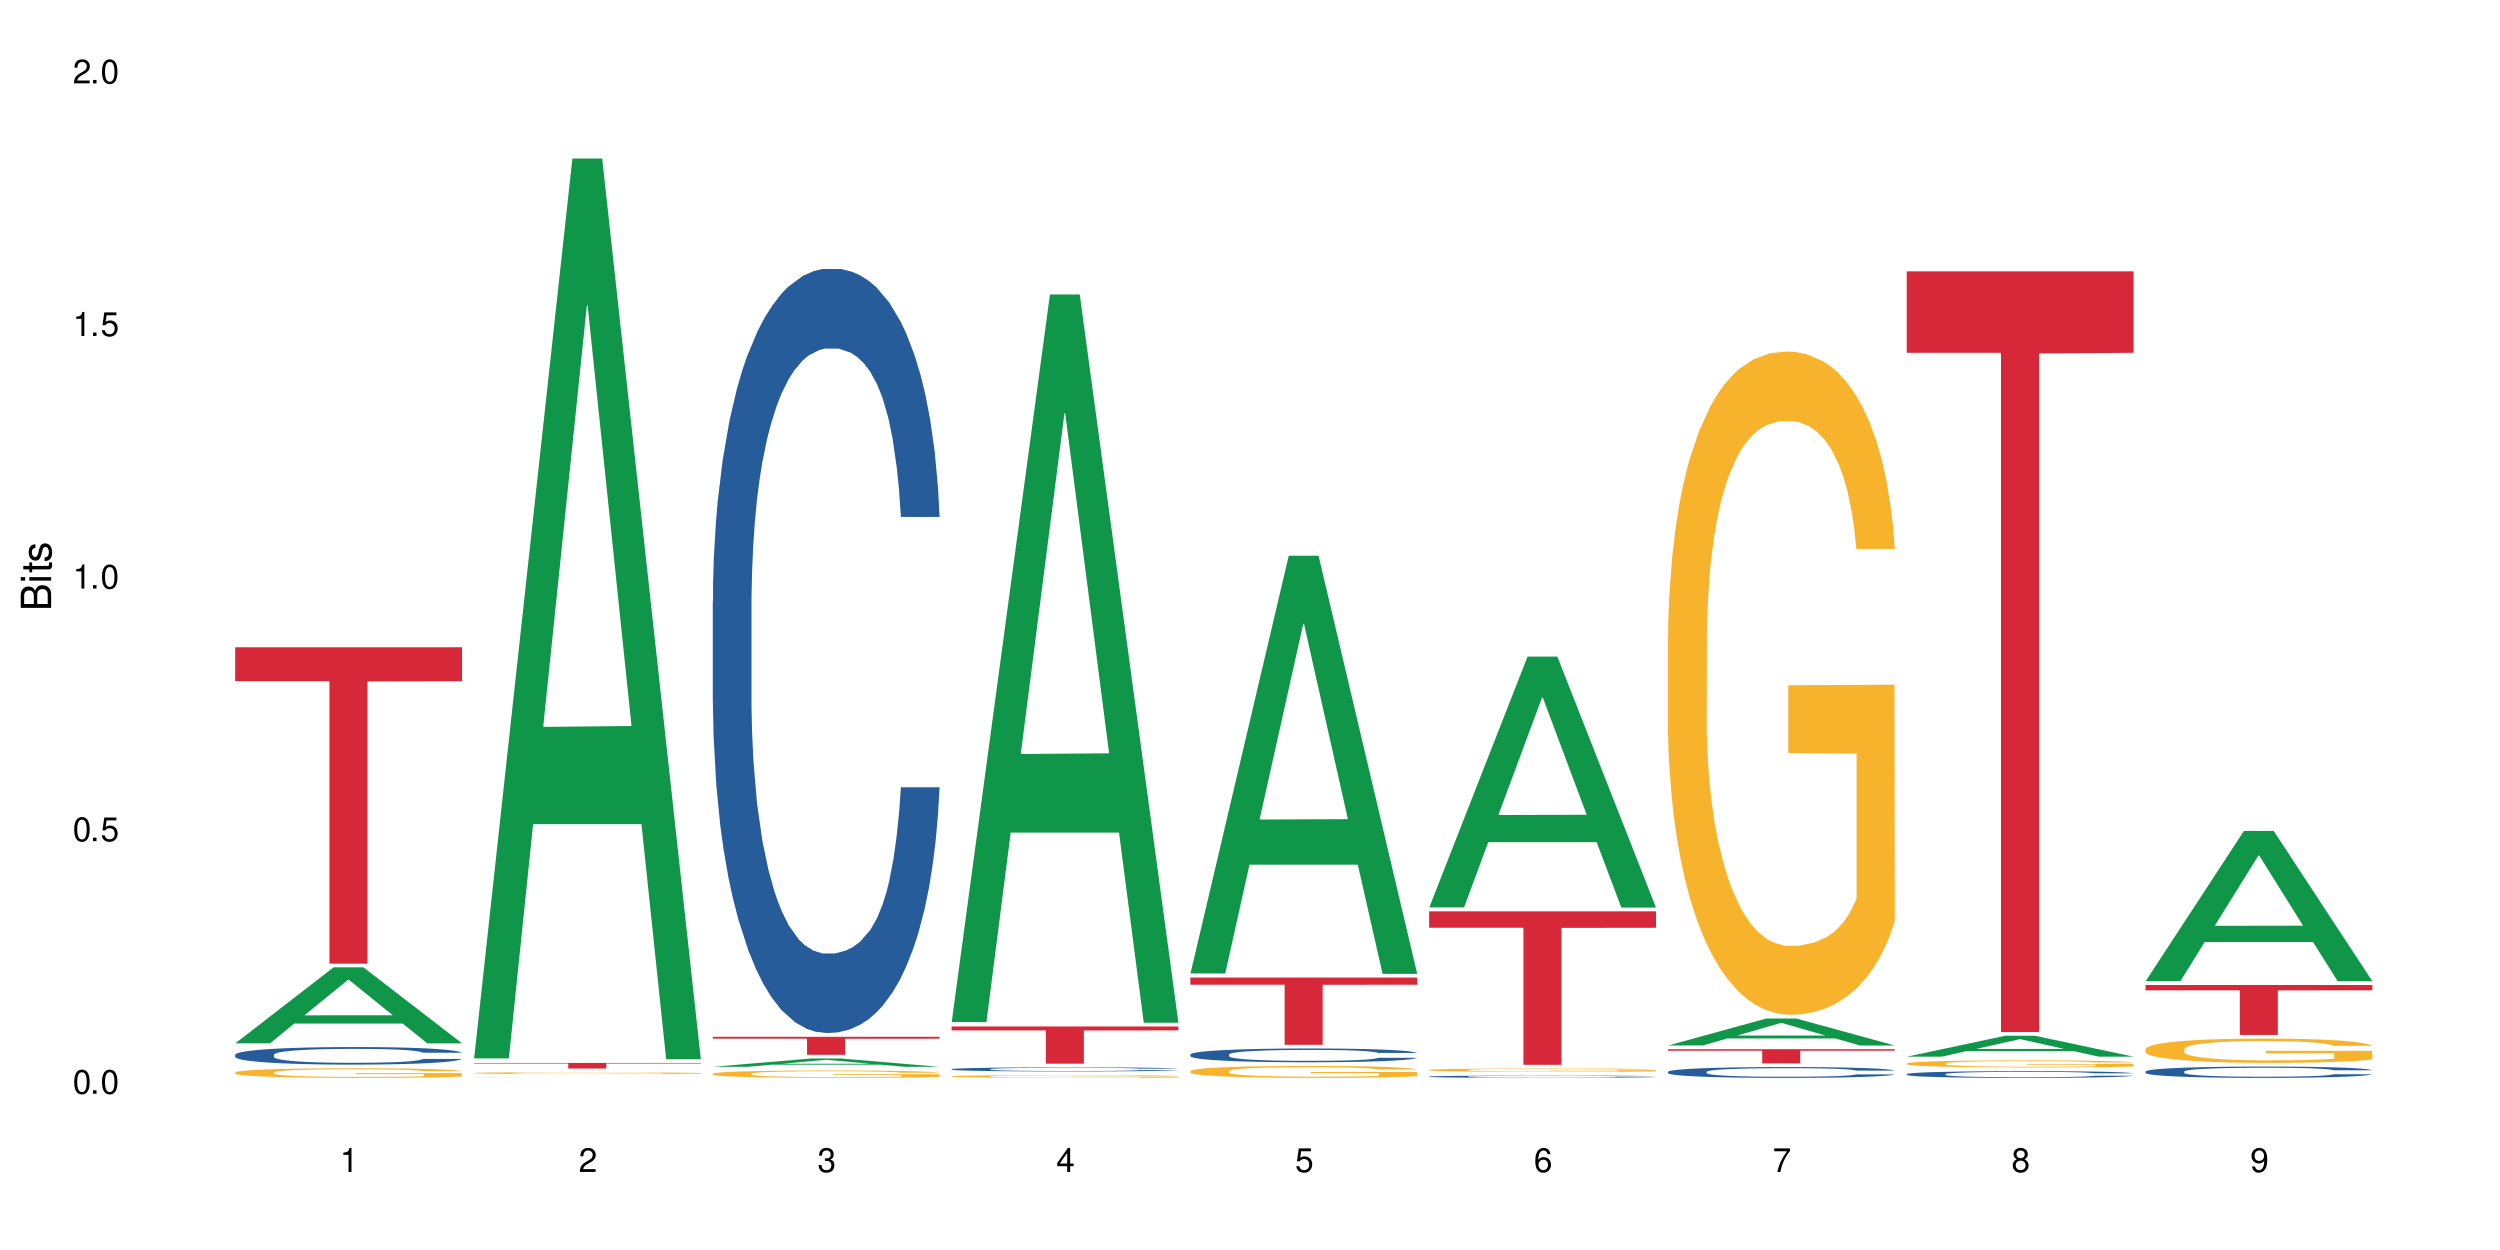 <?xml version="1.0" encoding="UTF-8"?>
<svg xmlns="http://www.w3.org/2000/svg" xmlns:xlink="http://www.w3.org/1999/xlink" width="720" height="360" viewBox="0 0 720 360">
<defs>
<g>
<g id="glyph-0-0">
</g>
<g id="glyph-0-1">
<path d="M 2.641 -6.938 C 2 -6.938 1.422 -6.656 1.078 -6.172 C 0.641 -5.562 0.406 -4.641 0.406 -3.359 C 0.406 -1.016 1.188 0.219 2.641 0.219 C 4.078 0.219 4.859 -1.016 4.859 -3.297 C 4.859 -4.641 4.656 -5.547 4.203 -6.172 C 3.844 -6.656 3.281 -6.938 2.641 -6.938 Z M 2.641 -6.188 C 3.547 -6.188 4 -5.25 4 -3.375 C 4 -1.406 3.562 -0.484 2.625 -0.484 C 1.734 -0.484 1.281 -1.438 1.281 -3.344 C 1.281 -5.25 1.734 -6.188 2.641 -6.188 Z M 2.641 -6.188 "/>
</g>
<g id="glyph-0-2">
<path d="M 1.828 -1 L 0.828 -1 L 0.828 0 L 1.828 0 Z M 1.828 -1 "/>
</g>
<g id="glyph-0-3">
<path d="M 4.562 -6.797 L 1.062 -6.797 L 0.547 -3.094 L 1.328 -3.094 C 1.719 -3.562 2.047 -3.734 2.578 -3.734 C 3.484 -3.734 4.062 -3.109 4.062 -2.094 C 4.062 -1.125 3.484 -0.531 2.578 -0.531 C 1.828 -0.531 1.375 -0.906 1.188 -1.672 L 0.328 -1.672 C 0.453 -1.109 0.547 -0.844 0.75 -0.594 C 1.125 -0.078 1.828 0.219 2.594 0.219 C 3.969 0.219 4.922 -0.781 4.922 -2.219 C 4.922 -3.562 4.031 -4.484 2.719 -4.484 C 2.25 -4.484 1.859 -4.359 1.469 -4.062 L 1.734 -5.969 L 4.562 -5.969 Z M 4.562 -6.797 "/>
</g>
<g id="glyph-0-4">
<path d="M 2.484 -4.938 L 2.484 0 L 3.328 0 L 3.328 -6.938 L 2.766 -6.938 C 2.469 -5.875 2.281 -5.734 0.984 -5.562 L 0.984 -4.938 Z M 2.484 -4.938 "/>
</g>
<g id="glyph-0-5">
<path d="M 4.859 -0.828 L 1.281 -0.828 C 1.359 -1.406 1.672 -1.781 2.5 -2.281 L 3.469 -2.828 C 4.406 -3.344 4.906 -4.062 4.906 -4.906 C 4.906 -5.484 4.672 -6.031 4.266 -6.406 C 3.859 -6.766 3.375 -6.938 2.719 -6.938 C 1.859 -6.938 1.219 -6.625 0.844 -6.031 C 0.609 -5.672 0.5 -5.234 0.484 -4.531 L 1.328 -4.531 C 1.359 -5.016 1.406 -5.281 1.531 -5.516 C 1.75 -5.938 2.188 -6.203 2.703 -6.203 C 3.469 -6.203 4.031 -5.641 4.031 -4.891 C 4.031 -4.344 3.719 -3.859 3.125 -3.516 L 2.234 -3 C 0.812 -2.172 0.406 -1.531 0.328 -0.016 L 4.859 -0.016 Z M 4.859 -0.828 "/>
</g>
<g id="glyph-0-6">
<path d="M 2.125 -3.188 L 2.578 -3.188 C 3.5 -3.188 3.984 -2.766 3.984 -1.922 C 3.984 -1.062 3.469 -0.531 2.594 -0.531 C 1.656 -0.531 1.203 -1 1.156 -2.016 L 0.312 -2.016 C 0.344 -1.453 0.438 -1.094 0.609 -0.781 C 0.953 -0.109 1.625 0.219 2.547 0.219 C 3.953 0.219 4.859 -0.625 4.859 -1.938 C 4.859 -2.828 4.516 -3.297 3.703 -3.594 C 4.344 -3.844 4.656 -4.328 4.656 -5.031 C 4.656 -6.219 3.875 -6.938 2.578 -6.938 C 1.203 -6.938 0.484 -6.172 0.453 -4.703 L 1.297 -4.703 C 1.312 -5.125 1.344 -5.359 1.453 -5.578 C 1.641 -5.969 2.062 -6.203 2.594 -6.203 C 3.344 -6.203 3.797 -5.75 3.797 -5 C 3.797 -4.516 3.609 -4.219 3.25 -4.047 C 3.016 -3.953 2.703 -3.922 2.125 -3.906 Z M 2.125 -3.188 "/>
</g>
<g id="glyph-0-7">
<path d="M 3.141 -1.672 L 3.141 0 L 3.984 0 L 3.984 -1.672 L 4.984 -1.672 L 4.984 -2.438 L 3.984 -2.438 L 3.984 -6.938 L 3.359 -6.938 L 0.266 -2.578 L 0.266 -1.672 Z M 3.141 -2.438 L 1 -2.438 L 3.141 -5.5 Z M 3.141 -2.438 "/>
</g>
<g id="glyph-0-8">
<path d="M 4.781 -5.125 C 4.609 -6.266 3.891 -6.938 2.844 -6.938 C 2.094 -6.938 1.422 -6.578 1.031 -5.953 C 0.594 -5.266 0.406 -4.422 0.406 -3.172 C 0.406 -2 0.578 -1.25 0.984 -0.641 C 1.359 -0.078 1.953 0.219 2.703 0.219 C 3.984 0.219 4.922 -0.75 4.922 -2.094 C 4.922 -3.375 4.062 -4.281 2.844 -4.281 C 2.172 -4.281 1.641 -4.031 1.281 -3.516 C 1.281 -5.234 1.828 -6.188 2.797 -6.188 C 3.391 -6.188 3.797 -5.797 3.938 -5.125 Z M 2.734 -3.531 C 3.547 -3.531 4.062 -2.953 4.062 -2.031 C 4.062 -1.156 3.484 -0.531 2.703 -0.531 C 1.922 -0.531 1.328 -1.188 1.328 -2.078 C 1.328 -2.938 1.906 -3.531 2.734 -3.531 Z M 2.734 -3.531 "/>
</g>
<g id="glyph-0-9">
<path d="M 4.984 -6.797 L 0.438 -6.797 L 0.438 -5.969 L 4.109 -5.969 C 2.5 -3.656 1.828 -2.234 1.328 0 L 2.219 0 C 2.594 -2.172 3.453 -4.047 4.984 -6.094 Z M 4.984 -6.797 "/>
</g>
<g id="glyph-0-10">
<path d="M 3.75 -3.656 C 4.469 -4.094 4.688 -4.438 4.688 -5.078 C 4.688 -6.172 3.844 -6.938 2.641 -6.938 C 1.438 -6.938 0.594 -6.172 0.594 -5.094 C 0.594 -4.438 0.812 -4.094 1.516 -3.656 C 0.734 -3.266 0.359 -2.703 0.359 -1.922 C 0.359 -0.656 1.281 0.219 2.641 0.219 C 3.984 0.219 4.922 -0.656 4.922 -1.922 C 4.922 -2.703 4.531 -3.266 3.75 -3.656 Z M 2.641 -6.188 C 3.359 -6.188 3.812 -5.75 3.812 -5.062 C 3.812 -4.406 3.344 -3.984 2.641 -3.984 C 1.922 -3.984 1.453 -4.406 1.453 -5.078 C 1.453 -5.75 1.922 -6.188 2.641 -6.188 Z M 2.641 -3.266 C 3.484 -3.266 4.062 -2.719 4.062 -1.906 C 4.062 -1.078 3.484 -0.531 2.625 -0.531 C 1.797 -0.531 1.219 -1.094 1.219 -1.906 C 1.219 -2.719 1.781 -3.266 2.641 -3.266 Z M 2.641 -3.266 "/>
</g>
<g id="glyph-0-11">
<path d="M 0.516 -1.578 C 0.672 -0.453 1.406 0.219 2.438 0.219 C 3.188 0.219 3.859 -0.141 4.266 -0.766 C 4.688 -1.453 4.891 -2.297 4.891 -3.547 C 4.891 -4.719 4.703 -5.453 4.312 -6.078 C 3.938 -6.641 3.344 -6.938 2.594 -6.938 C 1.297 -6.938 0.359 -5.969 0.359 -4.625 C 0.359 -3.344 1.234 -2.453 2.453 -2.453 C 3.094 -2.453 3.578 -2.672 4.016 -3.203 C 4 -1.484 3.469 -0.531 2.5 -0.531 C 1.906 -0.531 1.484 -0.906 1.359 -1.578 Z M 2.578 -6.203 C 3.375 -6.203 3.969 -5.531 3.969 -4.641 C 3.969 -3.797 3.391 -3.188 2.547 -3.188 C 1.734 -3.188 1.234 -3.766 1.234 -4.688 C 1.234 -5.562 1.797 -6.203 2.578 -6.203 Z M 2.578 -6.203 "/>
</g>
<g id="glyph-1-0">
</g>
<g id="glyph-1-1">
<path d="M 0 -0.953 L 0 -4.891 C 0 -5.719 -0.234 -6.344 -0.734 -6.797 C -1.188 -7.234 -1.812 -7.469 -2.5 -7.469 C -3.547 -7.469 -4.188 -7 -4.625 -5.875 C -4.984 -6.688 -5.625 -7.094 -6.531 -7.094 C -7.172 -7.094 -7.734 -6.859 -8.141 -6.391 C -8.562 -5.922 -8.75 -5.344 -8.75 -4.5 L -8.75 -0.953 Z M -4.984 -2.062 L -7.766 -2.062 L -7.766 -4.219 C -7.766 -4.844 -7.688 -5.203 -7.453 -5.5 C -7.219 -5.812 -6.859 -5.969 -6.375 -5.969 C -5.891 -5.969 -5.531 -5.812 -5.297 -5.5 C -5.062 -5.203 -4.984 -4.844 -4.984 -4.219 Z M -0.984 -2.062 L -4 -2.062 L -4 -4.781 C -4 -5.766 -3.438 -6.359 -2.484 -6.359 C -1.547 -6.359 -0.984 -5.766 -0.984 -4.781 Z M -0.984 -2.062 "/>
</g>
<g id="glyph-1-2">
<path d="M -6.281 -1.797 L -6.281 -0.797 L 0 -0.797 L 0 -1.797 Z M -8.75 -1.797 L -8.75 -0.797 L -7.484 -0.797 L -7.484 -1.797 Z M -8.75 -1.797 "/>
</g>
<g id="glyph-1-3">
<path d="M -6.281 -3.047 L -6.281 -2.016 L -8.016 -2.016 L -8.016 -1.016 L -6.281 -1.016 L -6.281 -0.172 L -5.469 -0.172 L -5.469 -1.016 L -0.719 -1.016 C -0.078 -1.016 0.281 -1.453 0.281 -2.234 C 0.281 -2.5 0.25 -2.719 0.188 -3.047 L -0.641 -3.047 C -0.609 -2.906 -0.594 -2.766 -0.594 -2.562 C -0.594 -2.141 -0.719 -2.016 -1.156 -2.016 L -5.469 -2.016 L -5.469 -3.047 Z M -6.281 -3.047 "/>
</g>
<g id="glyph-1-4">
<path d="M -4.531 -5.25 C -5.766 -5.25 -6.469 -4.422 -6.469 -2.969 C -6.469 -1.516 -5.719 -0.562 -4.547 -0.562 C -3.562 -0.562 -3.094 -1.062 -2.734 -2.562 L -2.516 -3.484 C -2.344 -4.188 -2.094 -4.469 -1.641 -4.469 C -1.047 -4.469 -0.641 -3.875 -0.641 -3 C -0.641 -2.453 -0.797 -2 -1.062 -1.75 C -1.25 -1.594 -1.422 -1.531 -1.875 -1.469 L -1.875 -0.406 C -0.422 -0.453 0.281 -1.266 0.281 -2.922 C 0.281 -4.5 -0.5 -5.516 -1.719 -5.516 C -2.656 -5.516 -3.172 -4.984 -3.469 -3.734 L -3.703 -2.766 C -3.891 -1.953 -4.156 -1.609 -4.594 -1.609 C -5.188 -1.609 -5.547 -2.125 -5.547 -2.938 C -5.547 -3.75 -5.203 -4.172 -4.531 -4.203 Z M -4.531 -5.25 "/>
</g>
</g>
</defs>
<rect x="-72" y="-36" width="864" height="432" fill="rgb(100%, 100%, 100%)" fill-opacity="1"/>
<path fill-rule="nonzero" fill="rgb(6.275%, 58.824%, 28.235%)" fill-opacity="1" d="M 67.73 300.473 L 67.801 300.453 L 96.07 278.59 L 104.656 278.59 L 133.066 300.492 L 123.082 300.492 L 115.965 294.777 L 84.762 294.777 L 77.781 300.473 L 67.73 300.473 L 87.766 292.41 L 113.102 292.391 L 100.469 282.168 L 100.328 282.148 L 100.188 282.211 L 87.695 292.391 L 87.766 292.41 Z M 67.73 300.473 "/>
<path fill-rule="nonzero" fill="rgb(14.51%, 36.078%, 60%)" fill-opacity="1" d="M 67.73 303.754 L 67.812 303.75 L 67.812 303.637 L 68.051 303.461 L 68.605 303.242 L 69.164 303.09 L 70.598 302.816 L 72.59 302.555 L 74.664 302.352 L 76.176 302.23 L 77.531 302.137 L 80.637 301.965 L 82.629 301.879 L 84.781 301.801 L 87.41 301.723 L 89.324 301.676 L 93.625 301.602 L 96.812 301.57 L 99.281 301.555 L 104.621 301.555 L 107.809 301.574 L 110.117 301.598 L 112.668 301.633 L 114.82 301.676 L 118.562 301.777 L 121.91 301.906 L 123.426 301.98 L 125.816 302.125 L 127.648 302.262 L 128.922 302.383 L 130.355 302.555 L 131.629 302.762 L 132.586 302.996 L 133.066 303.195 L 121.91 303.195 L 121.352 303.012 L 120.715 302.867 L 119.52 302.676 L 118.324 302.543 L 116.652 302.41 L 115.137 302.32 L 113.066 302.234 L 111.234 302.18 L 109.32 302.137 L 107.488 302.109 L 103.984 302.082 L 99.922 302.082 L 98.406 302.09 L 95.297 302.129 L 93.625 302.16 L 91.234 302.227 L 89.562 302.285 L 87.57 302.379 L 86.215 302.457 L 84.543 302.574 L 83.348 302.684 L 81.992 302.836 L 81.195 302.949 L 80.48 303.078 L 79.84 303.23 L 79.363 303.395 L 79.043 303.562 L 78.887 303.73 L 78.887 304.445 L 79.043 304.613 L 79.441 304.805 L 80.48 305.086 L 81.992 305.332 L 83.746 305.527 L 85.418 305.664 L 86.375 305.73 L 87.648 305.801 L 89.641 305.895 L 92.512 305.988 L 94.184 306.023 L 96.734 306.062 L 99.363 306.078 L 102.867 306.078 L 105.977 306.062 L 108.047 306.039 L 110.199 306 L 113.145 305.922 L 114.98 305.848 L 116.57 305.762 L 117.766 305.672 L 118.562 305.598 L 119.758 305.457 L 120.715 305.301 L 121.434 305.137 L 121.91 304.98 L 133.066 304.98 L 132.586 305.164 L 131.871 305.344 L 131.152 305.48 L 130.039 305.641 L 128.762 305.785 L 126.93 305.945 L 125.418 306.051 L 123.426 306.168 L 121.59 306.254 L 119.602 306.332 L 116.652 306.426 L 114.738 306.473 L 112.668 306.512 L 110.199 306.551 L 107.09 306.582 L 103.746 306.602 L 100.637 306.605 L 97.289 306.598 L 94.82 306.578 L 91.555 306.535 L 87.492 306.453 L 84.543 306.367 L 82.23 306.277 L 80.238 306.188 L 78.008 306.062 L 75.141 305.859 L 73.387 305.699 L 72.191 305.57 L 70.84 305.391 L 69.883 305.23 L 68.766 304.973 L 67.969 304.645 L 67.73 304.391 Z M 67.73 303.754 "/>
<path fill-rule="nonzero" fill="rgb(96.863%, 70.196%, 16.863%)" fill-opacity="1" d="M 67.73 308.852 L 67.812 308.852 L 67.812 308.801 L 68.129 308.688 L 68.926 308.531 L 69.961 308.402 L 71.078 308.301 L 71.793 308.246 L 72.988 308.172 L 74.023 308.117 L 76.656 308.004 L 80 307.895 L 81.832 307.852 L 83.906 307.809 L 86.852 307.762 L 88.207 307.742 L 92.352 307.703 L 97.051 307.676 L 102.23 307.668 L 104.621 307.672 L 107.887 307.68 L 112.348 307.711 L 114.898 307.734 L 116.891 307.762 L 118.961 307.793 L 121.512 307.844 L 123.902 307.902 L 125.816 307.965 L 127.727 308.039 L 129.32 308.121 L 130.676 308.211 L 131.871 308.316 L 132.586 308.402 L 133.066 308.492 L 121.988 308.492 L 121.352 308.402 L 120.637 308.336 L 119.441 308.254 L 118.246 308.191 L 117.051 308.145 L 114.82 308.078 L 112.906 308.039 L 110.516 308.004 L 108.207 307.98 L 105.578 307.965 L 103.984 307.961 L 99.762 307.961 L 95.938 307.977 L 93.707 307.996 L 92.113 308.016 L 89.879 308.055 L 88.527 308.086 L 87.73 308.105 L 85.34 308.184 L 83.746 308.254 L 82.871 308.301 L 81.754 308.379 L 80.957 308.445 L 80.082 308.547 L 79.602 308.625 L 78.965 308.793 L 78.887 309.25 L 79.125 309.344 L 79.602 309.449 L 80.238 309.539 L 81.195 309.637 L 82.152 309.707 L 83.824 309.809 L 85.258 309.871 L 86.375 309.914 L 88.527 309.984 L 89.402 310.008 L 91.473 310.051 L 93.625 310.086 L 96.254 310.117 L 98.246 310.133 L 101.434 310.145 L 105.496 310.145 L 110.277 310.129 L 113.305 310.109 L 115.379 310.09 L 116.73 310.07 L 118.406 310.043 L 119.602 310.02 L 120.715 309.992 L 122.07 309.949 L 122.07 309.344 L 102.391 309.344 L 102.391 309.059 L 132.984 309.059 L 133.066 310.043 L 131.391 310.113 L 129.32 310.18 L 127.328 310.23 L 125.258 310.27 L 122.309 310.32 L 119.918 310.352 L 116.254 310.387 L 112.906 310.406 L 109.402 310.422 L 106.293 310.43 L 102.629 310.434 L 99.363 310.43 L 95.855 310.414 L 93.066 310.395 L 90.52 310.367 L 87.969 310.336 L 84.781 310.281 L 82.711 310.238 L 80.559 310.188 L 78.406 310.121 L 76.496 310.055 L 75.219 310 L 73.945 309.941 L 72.59 309.863 L 71.316 309.777 L 70.359 309.699 L 69.484 309.613 L 68.848 309.531 L 68.211 309.414 L 67.891 309.324 L 67.73 309.246 Z M 67.73 308.852 "/>
<path fill-rule="nonzero" fill="rgb(83.922%, 15.686%, 22.353%)" fill-opacity="1" d="M 67.73 186.422 L 133.066 186.422 L 133.066 196.176 L 105.836 196.262 L 105.836 277.527 L 94.879 277.527 L 94.879 196.348 L 94.723 196.176 L 67.73 196.176 Z M 67.73 186.422 "/>
<path fill-rule="nonzero" fill="rgb(6.275%, 58.824%, 28.235%)" fill-opacity="1" d="M 136.504 304.812 L 136.574 304.57 L 164.844 45.664 L 173.43 45.664 L 201.836 305.059 L 191.855 305.059 L 184.738 237.348 L 153.535 237.348 L 146.555 304.812 L 136.504 304.812 L 156.535 209.34 L 181.875 209.094 L 169.242 88.043 L 169.102 87.801 L 168.961 88.531 L 156.469 209.094 L 156.535 209.34 Z M 136.504 304.812 "/>
<path fill-rule="nonzero" fill="rgb(14.51%, 36.078%, 60%)" fill-opacity="1" d="M 136.504 310.418 L 136.582 310.418 L 136.582 310.414 L 137.938 310.414 L 139.371 310.41 L 143.434 310.41 L 144.949 310.406 L 158.098 310.406 L 162.398 310.402 L 178.891 310.402 L 181.441 310.406 L 196.418 310.406 L 197.695 310.41 L 200.402 310.41 L 201.359 310.414 L 201.836 310.414 L 190.125 310.414 L 189.488 310.41 L 183.91 310.41 L 181.84 310.406 L 160.008 310.406 L 158.336 310.41 L 149.969 310.41 L 149.25 310.414 L 147.816 310.414 L 147.66 310.418 L 147.66 310.422 L 148.215 310.422 L 149.25 310.426 L 154.191 310.426 L 155.148 310.43 L 185.344 310.43 L 186.539 310.426 L 190.203 310.426 L 190.684 310.422 L 201.836 310.422 L 201.359 310.426 L 198.809 310.426 L 197.535 310.43 L 188.371 310.43 L 185.426 310.434 L 156.262 310.434 L 153.316 310.43 L 142.16 310.43 L 140.965 310.426 L 138.656 310.426 L 137.539 310.422 L 136.504 310.422 Z M 136.504 310.418 "/>
<path fill-rule="nonzero" fill="rgb(96.863%, 70.196%, 16.863%)" fill-opacity="1" d="M 136.504 309.027 L 136.582 309.027 L 136.582 309.02 L 136.902 308.996 L 137.699 308.965 L 138.734 308.938 L 139.852 308.918 L 140.566 308.91 L 141.762 308.895 L 142.797 308.883 L 145.426 308.859 L 148.773 308.84 L 150.605 308.832 L 152.68 308.82 L 155.625 308.812 L 156.98 308.809 L 161.125 308.801 L 165.824 308.797 L 171.004 308.793 L 173.395 308.793 L 176.66 308.797 L 181.121 308.801 L 183.672 308.809 L 185.664 308.812 L 187.734 308.82 L 190.285 308.828 L 192.676 308.84 L 194.586 308.852 L 196.5 308.867 L 198.094 308.883 L 199.449 308.902 L 200.645 308.922 L 201.359 308.941 L 201.836 308.957 L 190.762 308.957 L 190.125 308.941 L 189.41 308.926 L 188.215 308.91 L 185.824 308.887 L 183.594 308.875 L 181.68 308.867 L 179.289 308.859 L 176.98 308.855 L 174.348 308.852 L 168.535 308.852 L 164.707 308.855 L 162.477 308.859 L 160.883 308.863 L 158.652 308.871 L 157.301 308.875 L 156.504 308.879 L 154.113 308.895 L 152.52 308.91 L 151.641 308.918 L 150.527 308.934 L 149.73 308.949 L 148.852 308.969 L 148.375 308.984 L 147.738 309.016 L 147.66 309.105 L 147.898 309.125 L 148.375 309.145 L 149.012 309.164 L 149.969 309.184 L 150.926 309.199 L 152.598 309.219 L 154.031 309.23 L 155.148 309.238 L 157.301 309.25 L 158.176 309.258 L 160.246 309.266 L 162.398 309.273 L 165.027 309.277 L 167.02 309.281 L 170.207 309.285 L 174.27 309.285 L 179.051 309.281 L 182.078 309.277 L 184.148 309.273 L 185.504 309.27 L 187.176 309.266 L 188.371 309.258 L 189.488 309.254 L 190.844 309.246 L 190.844 309.125 L 171.164 309.125 L 171.164 309.07 L 201.758 309.07 L 201.836 309.266 L 200.164 309.277 L 198.094 309.289 L 196.102 309.301 L 194.031 309.309 L 191.082 309.316 L 188.691 309.324 L 185.027 309.332 L 181.68 309.336 L 178.176 309.34 L 168.137 309.34 L 164.629 309.336 L 161.84 309.332 L 159.289 309.328 L 156.742 309.32 L 153.555 309.312 L 151.484 309.301 L 149.332 309.293 L 147.18 309.281 L 145.27 309.266 L 143.992 309.254 L 142.719 309.242 L 141.363 309.227 L 140.09 309.211 L 139.133 309.195 L 138.258 309.18 L 137.617 309.16 L 136.98 309.141 L 136.664 309.121 L 136.504 309.105 Z M 136.504 309.027 "/>
<path fill-rule="nonzero" fill="rgb(83.922%, 15.686%, 22.353%)" fill-opacity="1" d="M 136.504 306.121 L 201.836 306.121 L 201.836 306.293 L 174.609 306.293 L 174.609 307.73 L 163.652 307.73 L 163.652 306.297 L 163.496 306.293 L 136.504 306.293 Z M 136.504 306.121 "/>
<path fill-rule="nonzero" fill="rgb(6.275%, 58.824%, 28.235%)" fill-opacity="1" d="M 205.277 307.242 L 205.348 307.238 L 233.617 304.84 L 242.203 304.84 L 270.609 307.246 L 260.629 307.246 L 253.508 306.617 L 222.309 306.617 L 215.328 307.242 L 205.277 307.242 L 225.309 306.359 L 250.648 306.355 L 238.012 305.234 L 237.875 305.23 L 237.734 305.238 L 225.238 306.355 L 225.309 306.359 Z M 205.277 307.242 "/>
<path fill-rule="nonzero" fill="rgb(14.51%, 36.078%, 60%)" fill-opacity="1" d="M 205.277 173.215 L 205.355 173.016 L 205.355 168.188 L 205.594 160.543 L 206.152 150.887 L 206.711 144.25 L 208.145 132.383 L 210.137 120.914 L 212.207 112.066 L 213.723 106.836 L 215.078 102.812 L 218.184 95.367 L 220.176 91.547 L 222.328 88.129 L 224.957 84.707 L 226.867 82.695 L 231.172 79.477 L 234.359 78.07 L 236.828 77.465 L 242.168 77.465 L 245.352 78.27 L 247.664 79.277 L 250.215 80.887 L 252.363 82.695 L 256.109 87.121 L 259.457 92.754 L 260.969 95.973 L 263.359 102.207 L 265.191 108.242 L 266.469 113.473 L 267.902 120.914 L 269.176 129.969 L 270.133 140.227 L 270.609 148.875 L 259.457 148.875 L 258.898 140.828 L 258.262 134.594 L 257.066 126.348 L 255.871 120.512 L 254.195 114.68 L 252.684 110.859 L 250.613 107.035 L 248.777 104.621 L 246.867 102.812 L 245.035 101.605 L 241.527 100.398 L 237.465 100.398 L 235.953 100.801 L 232.844 102.41 L 231.172 103.816 L 228.781 106.633 L 227.109 109.25 L 225.117 113.27 L 223.762 116.691 L 222.09 121.922 L 220.895 126.547 L 219.539 133.184 L 218.742 138.215 L 218.023 143.848 L 217.387 150.484 L 216.91 157.523 L 216.59 164.969 L 216.43 172.211 L 216.43 203.387 L 216.59 210.629 L 216.988 219.078 L 218.023 231.348 L 219.539 242.008 L 221.293 250.457 L 222.965 256.492 L 223.922 259.309 L 225.195 262.527 L 227.188 266.551 L 230.055 270.574 L 231.73 272.184 L 234.277 273.789 L 236.906 274.594 L 240.414 274.594 L 243.52 273.789 L 245.594 272.785 L 247.742 271.176 L 250.691 267.758 L 252.523 264.539 L 254.117 260.715 L 255.312 256.895 L 256.109 253.676 L 257.305 247.441 L 258.262 240.602 L 258.977 233.559 L 259.457 226.723 L 270.609 226.723 L 270.133 234.766 L 269.414 242.613 L 268.699 248.445 L 267.582 255.484 L 266.309 261.723 L 264.477 268.762 L 262.961 273.387 L 260.969 278.418 L 259.137 282.238 L 257.145 285.66 L 254.195 289.684 L 252.285 291.695 L 250.215 293.504 L 247.742 295.113 L 244.637 296.52 L 241.289 297.324 L 238.184 297.527 L 234.836 297.125 L 232.367 296.32 L 229.098 294.508 L 225.035 290.891 L 222.09 287.066 L 219.777 283.246 L 217.785 279.223 L 215.555 273.789 L 212.688 264.941 L 210.934 258.102 L 209.738 252.469 L 208.383 244.625 L 207.426 237.582 L 206.312 226.32 L 205.516 212.039 L 205.277 200.973 Z M 205.277 173.215 "/>
<path fill-rule="nonzero" fill="rgb(96.863%, 70.196%, 16.863%)" fill-opacity="1" d="M 205.277 309.219 L 205.355 309.215 L 205.355 309.176 L 205.676 309.09 L 206.473 308.969 L 207.508 308.871 L 208.621 308.793 L 209.34 308.754 L 210.535 308.695 L 211.57 308.652 L 214.199 308.562 L 217.547 308.484 L 219.379 308.449 L 221.449 308.414 L 224.398 308.379 L 225.754 308.363 L 229.895 308.332 L 234.598 308.312 L 239.777 308.309 L 242.168 308.309 L 245.434 308.316 L 249.895 308.34 L 252.445 308.359 L 254.438 308.379 L 256.508 308.402 L 259.059 308.441 L 261.449 308.488 L 263.359 308.535 L 265.273 308.594 L 266.867 308.656 L 268.219 308.723 L 269.414 308.805 L 270.133 308.871 L 270.609 308.941 L 259.535 308.941 L 258.898 308.871 L 258.18 308.82 L 256.984 308.758 L 255.789 308.711 L 254.594 308.672 L 252.363 308.621 L 250.453 308.59 L 248.062 308.562 L 245.75 308.547 L 243.121 308.535 L 241.527 308.531 L 237.305 308.531 L 233.48 308.543 L 231.25 308.559 L 229.656 308.574 L 227.426 308.605 L 226.07 308.629 L 225.273 308.645 L 222.883 308.703 L 221.293 308.758 L 220.414 308.793 L 219.301 308.852 L 218.504 308.906 L 217.625 308.984 L 217.148 309.043 L 216.512 309.172 L 216.43 309.523 L 216.672 309.598 L 217.148 309.676 L 217.785 309.746 L 218.742 309.82 L 219.699 309.875 L 221.371 309.953 L 222.805 310.004 L 223.922 310.035 L 226.07 310.086 L 226.949 310.105 L 229.02 310.141 L 231.172 310.168 L 233.801 310.191 L 235.793 310.203 L 238.98 310.211 L 243.043 310.211 L 247.824 310.199 L 250.852 310.184 L 252.922 310.168 L 254.277 310.156 L 255.949 310.133 L 257.145 310.113 L 258.262 310.094 L 259.613 310.059 L 259.613 309.598 L 239.934 309.594 L 239.934 309.379 L 270.531 309.375 L 270.609 310.133 L 268.938 310.188 L 266.867 310.238 L 264.875 310.277 L 262.801 310.309 L 259.855 310.344 L 257.465 310.367 L 253.801 310.395 L 250.453 310.414 L 246.945 310.426 L 243.84 310.43 L 240.176 310.434 L 236.906 310.43 L 233.402 310.418 L 230.613 310.402 L 228.062 310.383 L 225.516 310.355 L 222.328 310.316 L 220.254 310.285 L 218.105 310.242 L 215.953 310.195 L 214.039 310.141 L 212.766 310.102 L 211.492 310.055 L 210.137 309.996 L 208.863 309.93 L 207.906 309.871 L 207.027 309.801 L 206.391 309.738 L 205.754 309.652 L 205.438 309.582 L 205.277 309.52 Z M 205.277 309.219 "/>
<path fill-rule="nonzero" fill="rgb(83.922%, 15.686%, 22.353%)" fill-opacity="1" d="M 205.277 298.59 L 270.609 298.59 L 270.609 299.145 L 243.383 299.148 L 243.383 303.777 L 232.426 303.777 L 232.426 299.156 L 232.266 299.145 L 205.277 299.145 Z M 205.277 298.59 "/>
<path fill-rule="nonzero" fill="rgb(6.275%, 58.824%, 28.235%)" fill-opacity="1" d="M 274.051 294.352 L 274.117 294.156 L 302.387 84.805 L 310.973 84.805 L 339.383 294.551 L 329.402 294.551 L 322.281 239.797 L 291.082 239.797 L 284.102 294.352 L 274.051 294.352 L 294.082 217.148 L 319.422 216.953 L 306.785 119.074 L 306.645 118.875 L 306.508 119.465 L 294.012 216.953 L 294.082 217.148 Z M 274.051 294.352 "/>
<path fill-rule="nonzero" fill="rgb(14.51%, 36.078%, 60%)" fill-opacity="1" d="M 274.051 307.91 L 274.129 307.91 L 274.129 307.883 L 274.367 307.844 L 274.926 307.793 L 275.484 307.758 L 276.918 307.695 L 278.91 307.633 L 280.98 307.586 L 282.496 307.559 L 283.848 307.539 L 286.957 307.496 L 288.949 307.477 L 291.102 307.461 L 293.73 307.441 L 295.641 307.43 L 299.945 307.414 L 303.129 307.406 L 305.602 307.402 L 310.938 307.402 L 314.125 307.406 L 316.438 307.414 L 318.984 307.422 L 321.137 307.43 L 324.883 307.453 L 328.23 307.484 L 329.742 307.5 L 332.133 307.535 L 333.965 307.566 L 335.238 307.594 L 336.676 307.633 L 337.949 307.68 L 338.906 307.734 L 339.383 307.781 L 328.23 307.781 L 327.672 307.738 L 327.035 307.707 L 325.84 307.66 L 324.645 307.633 L 322.969 307.602 L 321.457 307.578 L 319.383 307.559 L 317.551 307.547 L 315.641 307.539 L 313.809 307.531 L 310.301 307.523 L 306.238 307.523 L 304.723 307.527 L 301.617 307.535 L 299.945 307.543 L 297.555 307.559 L 295.879 307.57 L 293.887 307.594 L 292.535 307.609 L 290.859 307.637 L 289.664 307.664 L 288.312 307.699 L 287.516 307.727 L 286.797 307.754 L 286.16 307.789 L 285.684 307.828 L 285.363 307.867 L 285.203 307.906 L 285.203 308.07 L 285.363 308.109 L 285.762 308.152 L 286.797 308.219 L 288.312 308.277 L 290.062 308.32 L 291.738 308.352 L 292.691 308.367 L 293.969 308.383 L 295.961 308.406 L 298.828 308.426 L 300.5 308.438 L 303.051 308.445 L 305.68 308.449 L 309.188 308.449 L 312.293 308.445 L 314.363 308.438 L 316.516 308.43 L 319.465 308.414 L 321.297 308.395 L 322.891 308.375 L 324.086 308.355 L 324.883 308.336 L 326.078 308.305 L 327.035 308.27 L 327.75 308.23 L 328.23 308.195 L 339.383 308.195 L 338.906 308.238 L 338.188 308.277 L 337.473 308.309 L 336.355 308.348 L 335.082 308.379 L 333.25 308.418 L 331.734 308.441 L 329.742 308.469 L 327.91 308.488 L 325.918 308.508 L 322.969 308.527 L 321.059 308.539 L 318.984 308.547 L 316.516 308.559 L 313.41 308.566 L 310.062 308.57 L 306.957 308.57 L 303.609 308.566 L 301.141 308.562 L 297.871 308.555 L 293.809 308.535 L 290.859 308.516 L 288.551 308.496 L 286.559 308.473 L 284.328 308.445 L 281.457 308.398 L 279.707 308.359 L 278.512 308.332 L 277.156 308.289 L 276.199 308.254 L 275.086 308.191 L 274.289 308.117 L 274.051 308.059 Z M 274.051 307.91 "/>
<path fill-rule="nonzero" fill="rgb(96.863%, 70.196%, 16.863%)" fill-opacity="1" d="M 274.051 309.977 L 274.129 309.977 L 274.129 309.961 L 274.449 309.926 L 275.246 309.883 L 276.281 309.844 L 277.395 309.816 L 278.113 309.801 L 279.309 309.777 L 280.344 309.762 L 282.973 309.73 L 286.32 309.699 L 288.152 309.688 L 290.223 309.672 L 293.172 309.66 L 294.527 309.656 L 298.668 309.645 L 303.371 309.637 L 308.547 309.633 L 310.938 309.633 L 314.207 309.637 L 318.668 309.645 L 321.219 309.652 L 323.207 309.66 L 325.281 309.668 L 327.832 309.684 L 330.219 309.703 L 332.133 309.719 L 334.043 309.742 L 335.637 309.766 L 336.992 309.789 L 338.188 309.82 L 338.906 309.848 L 339.383 309.871 L 328.309 309.871 L 327.672 309.848 L 326.953 309.824 L 325.758 309.801 L 323.367 309.77 L 321.137 309.75 L 319.227 309.738 L 316.836 309.73 L 314.523 309.723 L 311.895 309.719 L 306.078 309.719 L 302.254 309.723 L 300.023 309.727 L 298.43 309.734 L 296.199 309.746 L 294.844 309.754 L 294.047 309.758 L 291.656 309.781 L 290.062 309.805 L 289.188 309.816 L 288.07 309.84 L 287.273 309.859 L 286.398 309.887 L 285.922 309.91 L 285.285 309.961 L 285.203 310.09 L 285.441 310.117 L 285.922 310.148 L 286.559 310.176 L 287.516 310.203 L 288.469 310.223 L 290.145 310.25 L 291.578 310.27 L 292.691 310.285 L 294.844 310.305 L 295.723 310.309 L 297.793 310.324 L 299.945 310.332 L 302.574 310.34 L 304.566 310.348 L 307.75 310.352 L 311.816 310.352 L 316.598 310.344 L 319.625 310.34 L 321.695 310.332 L 323.051 310.328 L 324.723 310.32 L 325.918 310.312 L 327.035 310.305 L 328.387 310.293 L 328.387 310.117 L 308.707 310.117 L 308.707 310.035 L 339.305 310.035 L 339.383 310.32 L 337.711 310.34 L 335.637 310.359 L 333.645 310.375 L 331.574 310.387 L 328.625 310.398 L 326.238 310.41 L 322.57 310.418 L 319.227 310.426 L 315.719 310.43 L 312.613 310.434 L 308.945 310.434 L 305.68 310.43 L 302.176 310.426 L 299.387 310.422 L 294.285 310.406 L 291.102 310.391 L 289.027 310.375 L 286.875 310.363 L 284.727 310.344 L 282.812 310.324 L 281.539 310.309 L 280.266 310.289 L 278.91 310.27 L 277.633 310.242 L 276.68 310.223 L 275.801 310.195 L 275.164 310.172 L 274.527 310.141 L 274.207 310.113 L 274.051 310.09 Z M 274.051 309.977 "/>
<path fill-rule="nonzero" fill="rgb(83.922%, 15.686%, 22.353%)" fill-opacity="1" d="M 274.051 295.613 L 339.383 295.613 L 339.383 296.762 L 312.152 296.77 L 312.152 306.34 L 301.199 306.34 L 301.199 296.781 L 301.039 296.762 L 274.051 296.762 Z M 274.051 295.613 "/>
<path fill-rule="nonzero" fill="rgb(6.275%, 58.824%, 28.235%)" fill-opacity="1" d="M 342.82 280.352 L 342.891 280.238 L 371.16 160.047 L 379.746 160.047 L 408.156 280.465 L 398.176 280.465 L 391.055 249.031 L 359.852 249.031 L 352.875 280.352 L 342.82 280.352 L 362.855 236.027 L 388.191 235.914 L 375.559 179.719 L 375.418 179.605 L 375.281 179.945 L 362.785 235.914 L 362.855 236.027 Z M 342.82 280.352 "/>
<path fill-rule="nonzero" fill="rgb(14.51%, 36.078%, 60%)" fill-opacity="1" d="M 342.82 303.691 L 342.902 303.688 L 342.902 303.598 L 343.141 303.461 L 343.699 303.289 L 344.258 303.168 L 345.691 302.953 L 347.684 302.746 L 349.754 302.59 L 351.266 302.496 L 352.621 302.422 L 355.73 302.289 L 357.723 302.219 L 359.871 302.156 L 362.5 302.094 L 364.414 302.059 L 368.715 302 L 371.902 301.977 L 374.375 301.965 L 379.711 301.965 L 382.898 301.98 L 385.211 301.996 L 387.758 302.027 L 389.91 302.059 L 393.656 302.141 L 397 302.242 L 398.516 302.297 L 400.906 302.41 L 402.738 302.52 L 404.012 302.613 L 405.445 302.746 L 406.723 302.91 L 407.68 303.098 L 408.156 303.25 L 397 303.25 L 396.445 303.105 L 395.805 302.996 L 394.609 302.848 L 393.414 302.742 L 391.742 302.637 L 390.23 302.566 L 388.156 302.496 L 386.324 302.453 L 384.414 302.422 L 382.578 302.398 L 379.074 302.379 L 375.012 302.379 L 373.496 302.387 L 370.391 302.414 L 368.715 302.441 L 366.324 302.492 L 364.652 302.539 L 362.66 302.609 L 361.305 302.672 L 359.633 302.766 L 358.438 302.848 L 357.082 302.969 L 356.285 303.059 L 355.57 303.16 L 354.934 303.281 L 354.453 303.406 L 354.137 303.543 L 353.977 303.672 L 353.977 304.234 L 354.137 304.363 L 354.535 304.516 L 355.57 304.738 L 357.082 304.93 L 358.836 305.082 L 360.508 305.191 L 361.465 305.242 L 362.742 305.301 L 364.734 305.371 L 367.602 305.445 L 369.273 305.473 L 371.824 305.5 L 374.453 305.516 L 377.957 305.516 L 381.066 305.5 L 383.137 305.484 L 385.289 305.453 L 388.238 305.395 L 390.07 305.336 L 391.664 305.266 L 392.859 305.199 L 393.656 305.141 L 394.852 305.027 L 395.805 304.902 L 396.523 304.777 L 397 304.652 L 408.156 304.652 L 407.68 304.801 L 406.961 304.941 L 406.242 305.047 L 405.129 305.172 L 403.852 305.285 L 402.02 305.41 L 400.508 305.496 L 398.516 305.586 L 396.684 305.652 L 394.691 305.715 L 391.742 305.789 L 389.832 305.824 L 387.758 305.855 L 385.289 305.887 L 382.18 305.91 L 378.836 305.926 L 375.727 305.93 L 372.383 305.922 L 369.91 305.906 L 366.645 305.875 L 362.582 305.809 L 359.633 305.742 L 357.324 305.672 L 355.332 305.602 L 353.102 305.5 L 350.23 305.344 L 348.48 305.219 L 347.285 305.117 L 345.93 304.977 L 344.973 304.848 L 343.859 304.648 L 343.062 304.391 L 342.82 304.191 Z M 342.82 303.691 "/>
<path fill-rule="nonzero" fill="rgb(96.863%, 70.196%, 16.863%)" fill-opacity="1" d="M 342.82 308.465 L 342.902 308.465 L 342.902 308.398 L 343.219 308.258 L 344.016 308.062 L 345.051 307.902 L 346.168 307.777 L 346.887 307.711 L 348.082 307.617 L 349.117 307.551 L 351.746 307.406 L 355.094 307.277 L 356.926 307.219 L 358.996 307.164 L 361.945 307.105 L 363.297 307.082 L 367.441 307.035 L 372.141 307.004 L 377.32 306.992 L 379.711 306.996 L 382.977 307.008 L 387.441 307.043 L 389.988 307.074 L 391.98 307.105 L 394.055 307.148 L 396.602 307.211 L 398.992 307.285 L 400.906 307.359 L 402.816 307.453 L 404.41 307.555 L 405.766 307.664 L 406.961 307.797 L 407.68 307.906 L 408.156 308.016 L 397.082 308.016 L 396.445 307.906 L 395.727 307.82 L 394.531 307.719 L 393.336 307.645 L 392.141 307.582 L 389.91 307.5 L 387.996 307.453 L 385.609 307.406 L 383.297 307.379 L 380.668 307.359 L 379.074 307.355 L 374.852 307.355 L 371.027 307.375 L 368.797 307.402 L 367.203 307.426 L 364.973 307.473 L 363.617 307.512 L 362.82 307.535 L 360.43 307.633 L 358.836 307.723 L 357.961 307.781 L 356.844 307.875 L 356.047 307.961 L 355.172 308.086 L 354.695 308.18 L 354.055 308.395 L 353.977 308.961 L 354.215 309.078 L 354.695 309.207 L 355.332 309.32 L 356.285 309.441 L 357.242 309.531 L 358.918 309.652 L 360.352 309.734 L 361.465 309.789 L 363.617 309.875 L 364.492 309.902 L 366.566 309.957 L 368.715 310.004 L 371.344 310.039 L 373.336 310.059 L 376.523 310.074 L 380.59 310.074 L 385.367 310.055 L 388.395 310.031 L 390.469 310.004 L 391.824 309.984 L 393.496 309.949 L 394.691 309.918 L 395.805 309.883 L 397.16 309.828 L 397.16 309.078 L 377.48 309.074 L 377.48 308.723 L 408.074 308.723 L 408.156 309.949 L 406.484 310.035 L 404.41 310.117 L 402.418 310.18 L 400.348 310.23 L 397.398 310.293 L 395.008 310.328 L 391.344 310.375 L 387.996 310.402 L 384.492 310.422 L 381.387 310.43 L 377.719 310.434 L 374.453 310.426 L 370.949 310.406 L 368.16 310.383 L 365.609 310.352 L 363.059 310.309 L 359.871 310.246 L 357.801 310.191 L 355.648 310.125 L 353.5 310.047 L 351.586 309.961 L 350.312 309.895 L 349.035 309.82 L 347.684 309.727 L 346.406 309.621 L 345.449 309.523 L 344.574 309.41 L 343.938 309.309 L 343.301 309.168 L 342.98 309.055 L 342.82 308.957 Z M 342.82 308.465 "/>
<path fill-rule="nonzero" fill="rgb(83.922%, 15.686%, 22.353%)" fill-opacity="1" d="M 342.82 281.527 L 408.156 281.527 L 408.156 283.602 L 380.926 283.621 L 380.926 300.902 L 369.973 300.902 L 369.973 283.637 L 369.812 283.602 L 342.82 283.602 Z M 342.82 281.527 "/>
<path fill-rule="nonzero" fill="rgb(6.275%, 58.824%, 28.235%)" fill-opacity="1" d="M 411.594 261.332 L 411.664 261.262 L 439.934 189.105 L 448.52 189.105 L 476.93 261.398 L 466.945 261.398 L 459.828 242.527 L 428.625 242.527 L 421.645 261.332 L 411.594 261.332 L 431.629 234.723 L 456.965 234.652 L 444.332 200.914 L 444.191 200.848 L 444.051 201.051 L 431.559 234.652 L 431.629 234.723 Z M 411.594 261.332 "/>
<path fill-rule="nonzero" fill="rgb(14.51%, 36.078%, 60%)" fill-opacity="1" d="M 411.594 310.055 L 411.676 310.055 L 411.676 310.039 L 411.914 310.016 L 412.473 309.984 L 413.027 309.965 L 414.461 309.93 L 416.453 309.895 L 418.527 309.867 L 420.039 309.852 L 421.395 309.84 L 424.5 309.816 L 426.492 309.805 L 428.645 309.797 L 431.273 309.785 L 433.188 309.777 L 437.488 309.77 L 440.676 309.766 L 443.145 309.762 L 448.484 309.762 L 451.672 309.766 L 453.98 309.77 L 456.531 309.773 L 458.684 309.777 L 462.426 309.793 L 465.773 309.809 L 467.289 309.82 L 469.68 309.84 L 471.512 309.855 L 472.785 309.871 L 474.219 309.895 L 475.496 309.922 L 476.449 309.953 L 476.93 309.98 L 465.773 309.98 L 465.215 309.957 L 464.578 309.938 L 463.383 309.91 L 462.188 309.895 L 460.516 309.875 L 459 309.863 L 456.93 309.852 L 455.098 309.844 L 453.184 309.84 L 451.352 309.836 L 447.848 309.832 L 442.27 309.832 L 439.164 309.84 L 437.488 309.844 L 435.098 309.852 L 433.426 309.859 L 431.434 309.871 L 430.078 309.883 L 428.406 309.898 L 427.211 309.914 L 425.855 309.934 L 425.059 309.949 L 424.344 309.965 L 423.707 309.984 L 423.227 310.008 L 422.91 310.027 L 422.75 310.051 L 422.75 310.145 L 422.91 310.168 L 423.309 310.195 L 424.344 310.23 L 425.855 310.266 L 427.609 310.289 L 429.281 310.309 L 430.238 310.316 L 431.512 310.328 L 433.504 310.34 L 436.375 310.352 L 438.047 310.355 L 440.598 310.359 L 443.227 310.363 L 446.73 310.363 L 449.84 310.359 L 451.91 310.359 L 454.062 310.352 L 457.008 310.344 L 458.844 310.332 L 460.438 310.32 L 461.629 310.309 L 462.426 310.301 L 463.621 310.281 L 464.578 310.258 L 465.297 310.238 L 465.773 310.219 L 476.93 310.219 L 476.449 310.242 L 475.734 310.266 L 475.016 310.285 L 473.902 310.305 L 472.625 310.324 L 470.793 310.344 L 469.281 310.359 L 467.289 310.375 L 465.457 310.387 L 463.465 310.398 L 460.516 310.41 L 458.602 310.414 L 456.531 310.422 L 454.062 310.426 L 450.953 310.43 L 447.609 310.434 L 441.152 310.434 L 438.684 310.43 L 435.418 310.422 L 431.355 310.414 L 428.406 310.402 L 426.094 310.391 L 424.105 310.379 L 421.871 310.359 L 419.004 310.332 L 417.25 310.312 L 416.055 310.297 L 414.703 310.273 L 413.746 310.25 L 412.629 310.215 L 411.832 310.172 L 411.594 310.141 Z M 411.594 310.055 "/>
<path fill-rule="nonzero" fill="rgb(96.863%, 70.196%, 16.863%)" fill-opacity="1" d="M 411.594 308.141 L 411.676 308.141 L 411.676 308.125 L 411.992 308.082 L 412.789 308.027 L 413.824 307.984 L 414.941 307.945 L 415.656 307.93 L 416.852 307.902 L 417.891 307.883 L 420.52 307.844 L 423.863 307.805 L 425.695 307.789 L 427.77 307.773 L 430.715 307.758 L 432.07 307.75 L 436.215 307.734 L 440.914 307.727 L 446.094 307.723 L 448.484 307.727 L 451.75 307.73 L 456.211 307.738 L 458.762 307.746 L 460.754 307.758 L 462.824 307.77 L 465.375 307.785 L 467.766 307.809 L 469.68 307.828 L 471.59 307.855 L 473.184 307.883 L 474.539 307.914 L 475.734 307.953 L 476.449 307.984 L 476.93 308.016 L 465.855 308.016 L 465.215 307.984 L 464.5 307.961 L 463.305 307.93 L 460.914 307.891 L 458.684 307.867 L 456.77 307.855 L 454.379 307.844 L 452.07 307.836 L 449.441 307.828 L 443.625 307.828 L 439.801 307.832 L 437.57 307.84 L 435.977 307.848 L 433.746 307.859 L 432.391 307.871 L 431.594 307.879 L 429.203 307.906 L 427.609 307.93 L 426.734 307.949 L 425.617 307.977 L 424.82 308 L 423.945 308.035 L 423.465 308.062 L 422.828 308.121 L 422.75 308.281 L 422.988 308.316 L 423.465 308.352 L 424.105 308.383 L 425.059 308.418 L 426.016 308.445 L 427.688 308.477 L 429.125 308.5 L 430.238 308.516 L 432.391 308.539 L 433.266 308.551 L 435.336 308.566 L 437.488 308.578 L 440.117 308.59 L 442.109 308.594 L 445.297 308.598 L 449.359 308.598 L 454.141 308.594 L 457.168 308.586 L 459.242 308.578 L 460.594 308.57 L 462.27 308.562 L 463.465 308.555 L 464.578 308.543 L 465.934 308.527 L 465.934 308.316 L 446.254 308.316 L 446.254 308.215 L 476.848 308.215 L 476.93 308.562 L 475.254 308.586 L 473.184 308.609 L 471.191 308.629 L 469.121 308.641 L 466.172 308.66 L 463.781 308.668 L 460.117 308.684 L 456.77 308.691 L 453.266 308.695 L 450.156 308.699 L 443.227 308.699 L 439.719 308.691 L 436.93 308.684 L 434.383 308.676 L 431.832 308.664 L 428.645 308.645 L 426.574 308.629 L 424.422 308.613 L 422.27 308.59 L 420.359 308.566 L 419.082 308.547 L 417.809 308.527 L 416.453 308.5 L 415.18 308.469 L 414.223 308.441 L 413.348 308.41 L 412.711 308.379 L 412.074 308.34 L 411.754 308.309 L 411.594 308.281 Z M 411.594 308.141 "/>
<path fill-rule="nonzero" fill="rgb(83.922%, 15.686%, 22.353%)" fill-opacity="1" d="M 411.594 262.461 L 476.93 262.461 L 476.93 267.195 L 449.699 267.234 L 449.699 306.66 L 438.746 306.66 L 438.746 267.277 L 438.586 267.195 L 411.594 267.195 Z M 411.594 262.461 "/>
<path fill-rule="nonzero" fill="rgb(6.275%, 58.824%, 28.235%)" fill-opacity="1" d="M 480.367 301.102 L 480.438 301.098 L 508.707 293.328 L 517.293 293.328 L 545.703 301.109 L 535.719 301.109 L 528.602 299.078 L 497.398 299.078 L 490.418 301.102 L 480.367 301.102 L 500.398 298.238 L 525.738 298.23 L 513.105 294.602 L 512.965 294.594 L 512.824 294.617 L 500.332 298.23 L 500.398 298.238 Z M 480.367 301.102 "/>
<path fill-rule="nonzero" fill="rgb(14.51%, 36.078%, 60%)" fill-opacity="1" d="M 480.367 308.672 L 480.445 308.668 L 480.445 308.598 L 480.688 308.492 L 481.242 308.355 L 481.801 308.258 L 483.234 308.09 L 485.227 307.93 L 487.301 307.805 L 488.812 307.73 L 490.168 307.672 L 493.273 307.566 L 495.266 307.512 L 497.418 307.465 L 500.047 307.414 L 501.961 307.387 L 506.262 307.34 L 509.449 307.32 L 511.918 307.312 L 517.258 307.312 L 520.445 307.324 L 522.754 307.34 L 525.305 307.359 L 527.457 307.387 L 531.199 307.449 L 534.547 307.531 L 536.059 307.574 L 538.449 307.664 L 540.285 307.75 L 541.559 307.824 L 542.992 307.93 L 544.266 308.059 L 545.223 308.203 L 545.703 308.324 L 534.547 308.324 L 533.988 308.211 L 533.352 308.121 L 532.156 308.004 L 530.961 307.922 L 529.289 307.84 L 527.773 307.785 L 525.703 307.73 L 523.871 307.699 L 521.957 307.672 L 520.125 307.656 L 516.621 307.637 L 512.555 307.637 L 511.043 307.645 L 507.934 307.668 L 506.262 307.688 L 503.871 307.727 L 502.199 307.762 L 500.207 307.82 L 498.852 307.867 L 497.18 307.941 L 495.984 308.008 L 494.629 308.102 L 493.832 308.176 L 493.117 308.254 L 492.477 308.348 L 492 308.449 L 491.68 308.555 L 491.523 308.656 L 491.523 309.098 L 491.68 309.199 L 492.078 309.32 L 493.117 309.496 L 494.629 309.645 L 496.383 309.766 L 498.055 309.852 L 499.012 309.891 L 500.285 309.938 L 502.277 309.992 L 505.145 310.051 L 506.82 310.074 L 509.367 310.098 L 512 310.109 L 515.504 310.109 L 518.613 310.098 L 520.684 310.082 L 522.836 310.059 L 525.781 310.012 L 527.613 309.965 L 529.207 309.91 L 530.402 309.855 L 531.199 309.812 L 532.395 309.723 L 533.352 309.625 L 534.07 309.527 L 534.547 309.43 L 545.703 309.43 L 545.223 309.543 L 544.508 309.656 L 543.789 309.738 L 542.672 309.836 L 541.398 309.926 L 539.566 310.023 L 538.051 310.09 L 536.059 310.16 L 534.227 310.215 L 532.234 310.266 L 529.289 310.32 L 527.375 310.352 L 525.305 310.375 L 522.836 310.398 L 519.727 310.418 L 516.379 310.43 L 513.273 310.434 L 509.926 310.426 L 507.457 310.414 L 504.191 310.391 L 500.125 310.34 L 497.18 310.285 L 494.867 310.23 L 492.875 310.172 L 490.645 310.098 L 487.777 309.973 L 486.023 309.875 L 484.828 309.793 L 483.473 309.684 L 482.52 309.582 L 481.402 309.422 L 480.605 309.223 L 480.367 309.062 Z M 480.367 308.672 "/>
<path fill-rule="nonzero" fill="rgb(96.863%, 70.196%, 16.863%)" fill-opacity="1" d="M 480.367 183.051 L 480.445 182.875 L 480.445 179.387 L 480.766 171.535 L 481.562 160.719 L 482.598 151.82 L 483.715 144.84 L 484.43 141.176 L 485.625 135.941 L 486.66 132.105 L 489.289 124.254 L 492.637 116.926 L 494.469 113.785 L 496.543 110.82 L 499.488 107.504 L 500.844 106.285 L 504.988 103.492 L 509.688 101.746 L 514.867 101.223 L 517.258 101.398 L 520.523 102.098 L 524.984 104.016 L 527.535 105.762 L 529.527 107.504 L 531.598 109.773 L 534.148 113.262 L 536.539 117.449 L 538.449 121.637 L 540.363 126.871 L 541.957 132.453 L 543.312 138.559 L 544.508 145.887 L 545.223 151.992 L 545.703 158.102 L 534.625 158.102 L 533.988 151.992 L 533.273 147.285 L 532.078 141.527 L 530.883 137.34 L 529.688 134.023 L 527.457 129.488 L 525.543 126.695 L 523.152 124.254 L 520.844 122.684 L 518.215 121.637 L 516.621 121.289 L 512.398 121.289 L 508.574 122.508 L 506.34 123.906 L 504.746 125.301 L 502.516 127.918 L 501.164 130.012 L 500.367 131.406 L 497.977 136.816 L 496.383 141.699 L 495.504 145.016 L 494.391 150.25 L 493.594 154.961 L 492.719 161.938 L 492.238 167.172 L 491.602 179.035 L 491.523 210.441 L 491.762 217.07 L 492.238 224.223 L 492.875 230.504 L 493.832 237.133 L 494.789 242.195 L 496.461 248.996 L 497.895 253.535 L 499.012 256.5 L 501.164 261.211 L 502.039 262.781 L 504.109 265.922 L 506.262 268.363 L 508.891 270.457 L 510.883 271.504 L 514.07 272.375 L 518.133 272.375 L 522.914 271.328 L 525.941 269.934 L 528.012 268.539 L 529.367 267.316 L 531.039 265.398 L 532.234 263.652 L 533.352 261.734 L 534.707 258.77 L 534.707 217.07 L 515.027 216.895 L 515.027 197.355 L 545.621 197.18 L 545.703 265.398 L 544.027 270.109 L 541.957 274.645 L 539.965 278.133 L 537.895 281.102 L 534.945 284.414 L 532.555 286.508 L 528.891 288.949 L 525.543 290.52 L 522.039 291.566 L 518.93 292.09 L 515.266 292.266 L 512 291.918 L 508.492 290.871 L 505.703 289.473 L 503.156 287.73 L 500.605 285.461 L 497.418 281.797 L 495.348 278.832 L 493.195 275.168 L 491.043 270.805 L 489.133 266.098 L 487.855 262.434 L 486.582 258.246 L 485.227 253.012 L 483.953 247.078 L 482.996 241.672 L 482.121 235.562 L 481.484 229.805 L 480.844 221.957 L 480.527 215.676 L 480.367 210.266 Z M 480.367 183.051 "/>
<path fill-rule="nonzero" fill="rgb(83.922%, 15.686%, 22.353%)" fill-opacity="1" d="M 480.367 302.176 L 545.703 302.176 L 545.703 302.609 L 518.473 302.613 L 518.473 306.25 L 507.516 306.25 L 507.516 302.617 L 507.359 302.609 L 480.367 302.609 Z M 480.367 302.176 "/>
<path fill-rule="nonzero" fill="rgb(6.275%, 58.824%, 28.235%)" fill-opacity="1" d="M 549.141 304.32 L 549.211 304.316 L 577.48 298.301 L 586.066 298.301 L 614.473 304.328 L 604.492 304.328 L 597.371 302.754 L 566.172 302.754 L 559.191 304.32 L 549.141 304.32 L 569.172 302.102 L 594.512 302.098 L 581.875 299.285 L 581.738 299.277 L 581.598 299.297 L 569.102 302.098 L 569.172 302.102 Z M 549.141 304.32 "/>
<path fill-rule="nonzero" fill="rgb(14.51%, 36.078%, 60%)" fill-opacity="1" d="M 549.141 309.336 L 549.219 309.336 L 549.219 309.293 L 549.457 309.227 L 550.016 309.141 L 550.574 309.082 L 552.008 308.977 L 554 308.875 L 556.07 308.797 L 557.586 308.754 L 558.941 308.719 L 562.047 308.652 L 564.039 308.617 L 566.191 308.586 L 568.82 308.559 L 570.73 308.539 L 575.035 308.512 L 578.223 308.5 L 580.691 308.492 L 586.031 308.492 L 589.215 308.5 L 591.527 308.508 L 594.078 308.523 L 596.227 308.539 L 599.973 308.578 L 603.32 308.629 L 604.832 308.656 L 607.223 308.711 L 609.055 308.766 L 610.332 308.812 L 611.766 308.875 L 613.039 308.957 L 613.996 309.047 L 614.473 309.121 L 603.32 309.121 L 602.762 309.051 L 602.125 308.996 L 600.93 308.926 L 599.734 308.875 L 598.062 308.82 L 596.547 308.789 L 594.477 308.754 L 592.645 308.734 L 590.73 308.719 L 588.898 308.707 L 585.391 308.695 L 581.328 308.695 L 579.816 308.699 L 576.707 308.715 L 575.035 308.727 L 572.645 308.75 L 570.973 308.773 L 568.98 308.809 L 567.625 308.84 L 565.953 308.887 L 564.758 308.926 L 563.402 308.984 L 562.605 309.027 L 561.887 309.078 L 561.25 309.137 L 560.773 309.199 L 560.453 309.266 L 560.293 309.328 L 560.293 309.602 L 560.453 309.668 L 560.852 309.742 L 561.887 309.852 L 563.402 309.945 L 565.156 310.02 L 566.828 310.07 L 567.785 310.098 L 569.059 310.125 L 571.051 310.16 L 573.918 310.195 L 575.594 310.211 L 578.141 310.223 L 580.77 310.23 L 584.277 310.23 L 587.383 310.223 L 589.457 310.215 L 591.605 310.199 L 594.555 310.172 L 596.387 310.141 L 597.98 310.109 L 599.176 310.074 L 599.973 310.047 L 601.168 309.992 L 602.125 309.93 L 602.84 309.871 L 603.32 309.809 L 614.473 309.809 L 613.996 309.879 L 613.277 309.949 L 612.562 310 L 611.445 310.062 L 610.172 310.117 L 608.34 310.18 L 606.824 310.219 L 604.832 310.266 L 603 310.297 L 601.008 310.328 L 598.062 310.363 L 596.148 310.383 L 594.078 310.398 L 591.605 310.41 L 588.5 310.426 L 585.152 310.43 L 582.047 310.434 L 578.699 310.43 L 576.23 310.422 L 572.965 310.406 L 568.898 310.375 L 565.953 310.34 L 563.641 310.309 L 561.648 310.273 L 559.418 310.223 L 556.551 310.145 L 554.797 310.086 L 553.602 310.035 L 552.246 309.965 L 551.293 309.906 L 550.176 309.805 L 549.379 309.68 L 549.141 309.582 Z M 549.141 309.336 "/>
<path fill-rule="nonzero" fill="rgb(96.863%, 70.196%, 16.863%)" fill-opacity="1" d="M 549.141 306.266 L 549.219 306.262 L 549.219 306.227 L 549.539 306.141 L 550.336 306.027 L 551.371 305.93 L 552.484 305.855 L 553.203 305.816 L 554.398 305.762 L 555.434 305.719 L 558.062 305.637 L 561.41 305.559 L 563.242 305.523 L 565.312 305.492 L 568.262 305.457 L 569.617 305.445 L 573.758 305.414 L 578.461 305.395 L 583.641 305.391 L 586.031 305.391 L 589.297 305.398 L 593.758 305.422 L 596.309 305.438 L 598.301 305.457 L 600.371 305.48 L 602.922 305.52 L 605.312 305.562 L 607.223 305.609 L 609.137 305.664 L 610.73 305.723 L 612.082 305.789 L 613.277 305.867 L 613.996 305.934 L 614.473 305.996 L 603.398 305.996 L 602.762 305.934 L 602.043 305.883 L 600.848 305.82 L 599.652 305.777 L 598.461 305.742 L 596.227 305.691 L 594.316 305.664 L 591.926 305.637 L 589.613 305.621 L 586.984 305.609 L 585.391 305.605 L 581.168 305.605 L 577.344 305.617 L 575.113 305.633 L 573.52 305.648 L 571.289 305.676 L 569.934 305.699 L 569.137 305.711 L 566.75 305.77 L 565.156 305.824 L 564.277 305.859 L 563.164 305.914 L 562.367 305.965 L 561.488 306.039 L 561.012 306.094 L 560.375 306.223 L 560.293 306.555 L 560.535 306.629 L 561.012 306.703 L 561.648 306.77 L 562.605 306.84 L 563.562 306.895 L 565.234 306.969 L 566.668 307.016 L 567.785 307.047 L 569.934 307.098 L 570.812 307.117 L 572.883 307.148 L 575.035 307.176 L 577.664 307.199 L 579.656 307.207 L 582.844 307.219 L 586.906 307.219 L 591.688 307.207 L 594.715 307.191 L 596.785 307.176 L 598.141 307.164 L 599.812 307.145 L 601.008 307.125 L 602.125 307.105 L 603.48 307.074 L 603.48 306.629 L 583.797 306.625 L 583.797 306.418 L 614.395 306.414 L 614.473 307.145 L 612.801 307.195 L 610.73 307.242 L 608.738 307.281 L 606.664 307.312 L 603.719 307.348 L 601.328 307.367 L 597.664 307.395 L 594.316 307.41 L 590.809 307.422 L 587.703 307.43 L 584.039 307.43 L 580.77 307.426 L 577.266 307.414 L 574.477 307.402 L 571.926 307.383 L 569.379 307.359 L 566.191 307.32 L 564.117 307.285 L 561.969 307.246 L 559.816 307.203 L 557.902 307.152 L 556.629 307.113 L 555.355 307.066 L 554 307.012 L 552.727 306.949 L 551.77 306.891 L 550.895 306.824 L 550.254 306.762 L 549.617 306.68 L 549.301 306.613 L 549.141 306.555 Z M 549.141 306.266 "/>
<path fill-rule="nonzero" fill="rgb(83.922%, 15.686%, 22.353%)" fill-opacity="1" d="M 549.141 78.152 L 614.473 78.152 L 614.473 101.602 L 587.246 101.809 L 587.246 297.238 L 576.289 297.238 L 576.289 102.016 L 576.129 101.602 L 549.141 101.602 Z M 549.141 78.152 "/>
<path fill-rule="nonzero" fill="rgb(6.275%, 58.824%, 28.235%)" fill-opacity="1" d="M 617.914 282.574 L 617.98 282.535 L 646.25 239.312 L 654.836 239.312 L 683.246 282.613 L 673.266 282.613 L 666.145 271.312 L 634.945 271.312 L 627.965 282.574 L 617.914 282.574 L 637.945 266.637 L 663.285 266.594 L 650.648 246.387 L 650.512 246.348 L 650.371 246.469 L 637.875 266.594 L 637.945 266.637 Z M 617.914 282.574 "/>
<path fill-rule="nonzero" fill="rgb(14.51%, 36.078%, 60%)" fill-opacity="1" d="M 617.914 308.59 L 617.992 308.59 L 617.992 308.516 L 618.23 308.402 L 618.789 308.262 L 619.348 308.16 L 620.781 307.984 L 622.773 307.816 L 624.844 307.684 L 626.359 307.605 L 627.711 307.547 L 630.82 307.438 L 632.812 307.383 L 634.965 307.332 L 637.594 307.281 L 639.504 307.25 L 643.809 307.203 L 646.996 307.18 L 649.465 307.172 L 654.801 307.172 L 657.988 307.184 L 660.301 307.199 L 662.852 307.223 L 665 307.25 L 668.746 307.316 L 672.094 307.398 L 673.605 307.445 L 675.996 307.539 L 677.828 307.629 L 679.102 307.707 L 680.539 307.816 L 681.812 307.949 L 682.77 308.102 L 683.246 308.23 L 672.094 308.23 L 671.535 308.109 L 670.898 308.02 L 669.703 307.898 L 668.508 307.809 L 666.832 307.723 L 665.32 307.668 L 663.246 307.609 L 661.414 307.574 L 659.504 307.547 L 657.672 307.531 L 654.164 307.512 L 650.102 307.512 L 648.586 307.52 L 645.48 307.543 L 643.809 307.562 L 641.418 307.605 L 639.742 307.645 L 637.75 307.703 L 636.398 307.754 L 634.723 307.832 L 633.527 307.898 L 632.176 307.996 L 631.379 308.074 L 630.66 308.156 L 630.023 308.254 L 629.547 308.359 L 629.227 308.469 L 629.066 308.574 L 629.066 309.039 L 629.227 309.145 L 629.625 309.27 L 630.66 309.453 L 632.176 309.609 L 633.926 309.734 L 635.602 309.824 L 636.559 309.867 L 637.832 309.914 L 639.824 309.973 L 642.691 310.035 L 644.363 310.059 L 646.914 310.082 L 649.543 310.094 L 653.051 310.094 L 656.156 310.082 L 658.227 310.066 L 660.379 310.043 L 663.328 309.992 L 665.16 309.945 L 666.754 309.887 L 667.949 309.832 L 668.746 309.785 L 669.941 309.691 L 670.898 309.59 L 671.613 309.484 L 672.094 309.383 L 683.246 309.383 L 682.77 309.504 L 682.051 309.621 L 681.336 309.707 L 680.219 309.809 L 678.945 309.902 L 677.113 310.008 L 675.598 310.074 L 673.605 310.148 L 671.773 310.207 L 669.781 310.258 L 666.832 310.316 L 664.922 310.348 L 662.852 310.375 L 660.379 310.398 L 657.273 310.418 L 653.926 310.43 L 650.82 310.434 L 647.473 310.426 L 645.004 310.414 L 641.734 310.387 L 637.672 310.336 L 634.723 310.277 L 632.414 310.223 L 630.422 310.16 L 628.191 310.082 L 625.324 309.949 L 623.57 309.848 L 622.375 309.766 L 621.02 309.648 L 620.062 309.543 L 618.949 309.379 L 618.152 309.168 L 617.914 309.004 Z M 617.914 308.59 "/>
<path fill-rule="nonzero" fill="rgb(96.863%, 70.196%, 16.863%)" fill-opacity="1" d="M 617.914 302.113 L 617.992 302.105 L 617.992 301.977 L 618.312 301.691 L 619.109 301.293 L 620.145 300.969 L 621.258 300.715 L 621.977 300.578 L 623.172 300.387 L 624.207 300.246 L 626.836 299.961 L 630.184 299.691 L 632.016 299.578 L 634.086 299.469 L 637.035 299.348 L 638.391 299.301 L 642.531 299.199 L 647.234 299.137 L 652.414 299.117 L 654.801 299.125 L 658.07 299.148 L 662.531 299.219 L 665.082 299.285 L 667.074 299.348 L 669.145 299.43 L 671.695 299.559 L 674.082 299.711 L 675.996 299.863 L 677.91 300.055 L 679.5 300.262 L 680.855 300.484 L 682.051 300.75 L 682.77 300.977 L 683.246 301.199 L 672.172 301.199 L 671.535 300.977 L 670.816 300.805 L 669.621 300.594 L 668.426 300.438 L 667.23 300.316 L 665 300.152 L 663.09 300.051 L 660.699 299.961 L 658.387 299.902 L 655.758 299.863 L 654.164 299.852 L 649.941 299.852 L 646.117 299.895 L 643.887 299.949 L 642.293 300 L 640.062 300.094 L 638.707 300.172 L 637.91 300.223 L 635.52 300.418 L 633.926 300.598 L 633.051 300.719 L 631.934 300.91 L 631.141 301.082 L 630.262 301.34 L 629.785 301.531 L 629.148 301.965 L 629.066 303.113 L 629.305 303.355 L 629.785 303.617 L 630.422 303.848 L 631.379 304.09 L 632.332 304.277 L 634.008 304.527 L 635.441 304.691 L 636.559 304.801 L 638.707 304.973 L 639.586 305.031 L 641.656 305.145 L 643.809 305.234 L 646.438 305.312 L 648.43 305.348 L 651.617 305.383 L 655.68 305.383 L 660.461 305.344 L 663.488 305.293 L 665.559 305.242 L 666.914 305.195 L 668.586 305.125 L 669.781 305.062 L 670.898 304.992 L 672.25 304.883 L 672.25 303.355 L 652.57 303.352 L 652.57 302.637 L 683.168 302.629 L 683.246 305.125 L 681.574 305.297 L 679.5 305.465 L 677.512 305.59 L 675.438 305.699 L 672.492 305.82 L 670.102 305.898 L 666.434 305.988 L 663.09 306.047 L 659.582 306.082 L 656.477 306.102 L 652.809 306.109 L 649.543 306.098 L 646.039 306.059 L 643.25 306.008 L 640.699 305.941 L 638.148 305.859 L 634.965 305.727 L 632.891 305.617 L 630.742 305.484 L 628.59 305.324 L 626.676 305.152 L 625.402 305.016 L 624.129 304.863 L 622.773 304.672 L 621.496 304.457 L 620.543 304.258 L 619.664 304.035 L 619.027 303.824 L 618.391 303.535 L 618.07 303.305 L 617.914 303.109 Z M 617.914 302.113 "/>
<path fill-rule="nonzero" fill="rgb(83.922%, 15.686%, 22.353%)" fill-opacity="1" d="M 617.914 283.68 L 683.246 283.68 L 683.246 285.219 L 656.016 285.23 L 656.016 298.055 L 645.062 298.055 L 645.062 285.246 L 644.902 285.219 L 617.914 285.219 Z M 617.914 283.68 "/>
<g fill="rgb(0%, 0%, 0%)" fill-opacity="1">
<use xlink:href="#glyph-0-1" x="20.965" y="314.993"/>
<use xlink:href="#glyph-0-2" x="25.965" y="314.993"/>
<use xlink:href="#glyph-0-1" x="28.965" y="314.993"/>
</g>
<g fill="rgb(0%, 0%, 0%)" fill-opacity="1">
<use xlink:href="#glyph-0-1" x="20.965" y="242.251"/>
<use xlink:href="#glyph-0-2" x="25.965" y="242.251"/>
<use xlink:href="#glyph-0-3" x="28.965" y="242.251"/>
</g>
<g fill="rgb(0%, 0%, 0%)" fill-opacity="1">
<use xlink:href="#glyph-0-4" x="20.965" y="169.509"/>
<use xlink:href="#glyph-0-2" x="25.965" y="169.509"/>
<use xlink:href="#glyph-0-1" x="28.965" y="169.509"/>
</g>
<g fill="rgb(0%, 0%, 0%)" fill-opacity="1">
<use xlink:href="#glyph-0-4" x="20.965" y="96.767"/>
<use xlink:href="#glyph-0-2" x="25.965" y="96.767"/>
<use xlink:href="#glyph-0-3" x="28.965" y="96.767"/>
</g>
<g fill="rgb(0%, 0%, 0%)" fill-opacity="1">
<use xlink:href="#glyph-0-5" x="20.965" y="24.024"/>
<use xlink:href="#glyph-0-2" x="25.965" y="24.024"/>
<use xlink:href="#glyph-0-1" x="28.965" y="24.024"/>
</g>
<g fill="rgb(0%, 0%, 0%)" fill-opacity="1">
<use xlink:href="#glyph-0-4" x="97.898" y="337.532"/>
</g>
<g fill="rgb(0%, 0%, 0%)" fill-opacity="1">
<use xlink:href="#glyph-0-5" x="166.672" y="337.532"/>
</g>
<g fill="rgb(0%, 0%, 0%)" fill-opacity="1">
<use xlink:href="#glyph-0-6" x="235.445" y="337.532"/>
</g>
<g fill="rgb(0%, 0%, 0%)" fill-opacity="1">
<use xlink:href="#glyph-0-7" x="304.215" y="337.532"/>
</g>
<g fill="rgb(0%, 0%, 0%)" fill-opacity="1">
<use xlink:href="#glyph-0-3" x="372.988" y="337.532"/>
</g>
<g fill="rgb(0%, 0%, 0%)" fill-opacity="1">
<use xlink:href="#glyph-0-8" x="441.762" y="337.532"/>
</g>
<g fill="rgb(0%, 0%, 0%)" fill-opacity="1">
<use xlink:href="#glyph-0-9" x="510.535" y="337.532"/>
</g>
<g fill="rgb(0%, 0%, 0%)" fill-opacity="1">
<use xlink:href="#glyph-0-10" x="579.309" y="337.532"/>
</g>
<g fill="rgb(0%, 0%, 0%)" fill-opacity="1">
<use xlink:href="#glyph-0-11" x="648.078" y="337.532"/>
</g>
<g fill="rgb(0%, 0%, 0%)" fill-opacity="1">
<use xlink:href="#glyph-1-1" x="14.725" y="176.012"/>
<use xlink:href="#glyph-1-2" x="14.725" y="168.012"/>
<use xlink:href="#glyph-1-3" x="14.725" y="165.012"/>
<use xlink:href="#glyph-1-4" x="14.725" y="162.012"/>
</g>
</svg>
